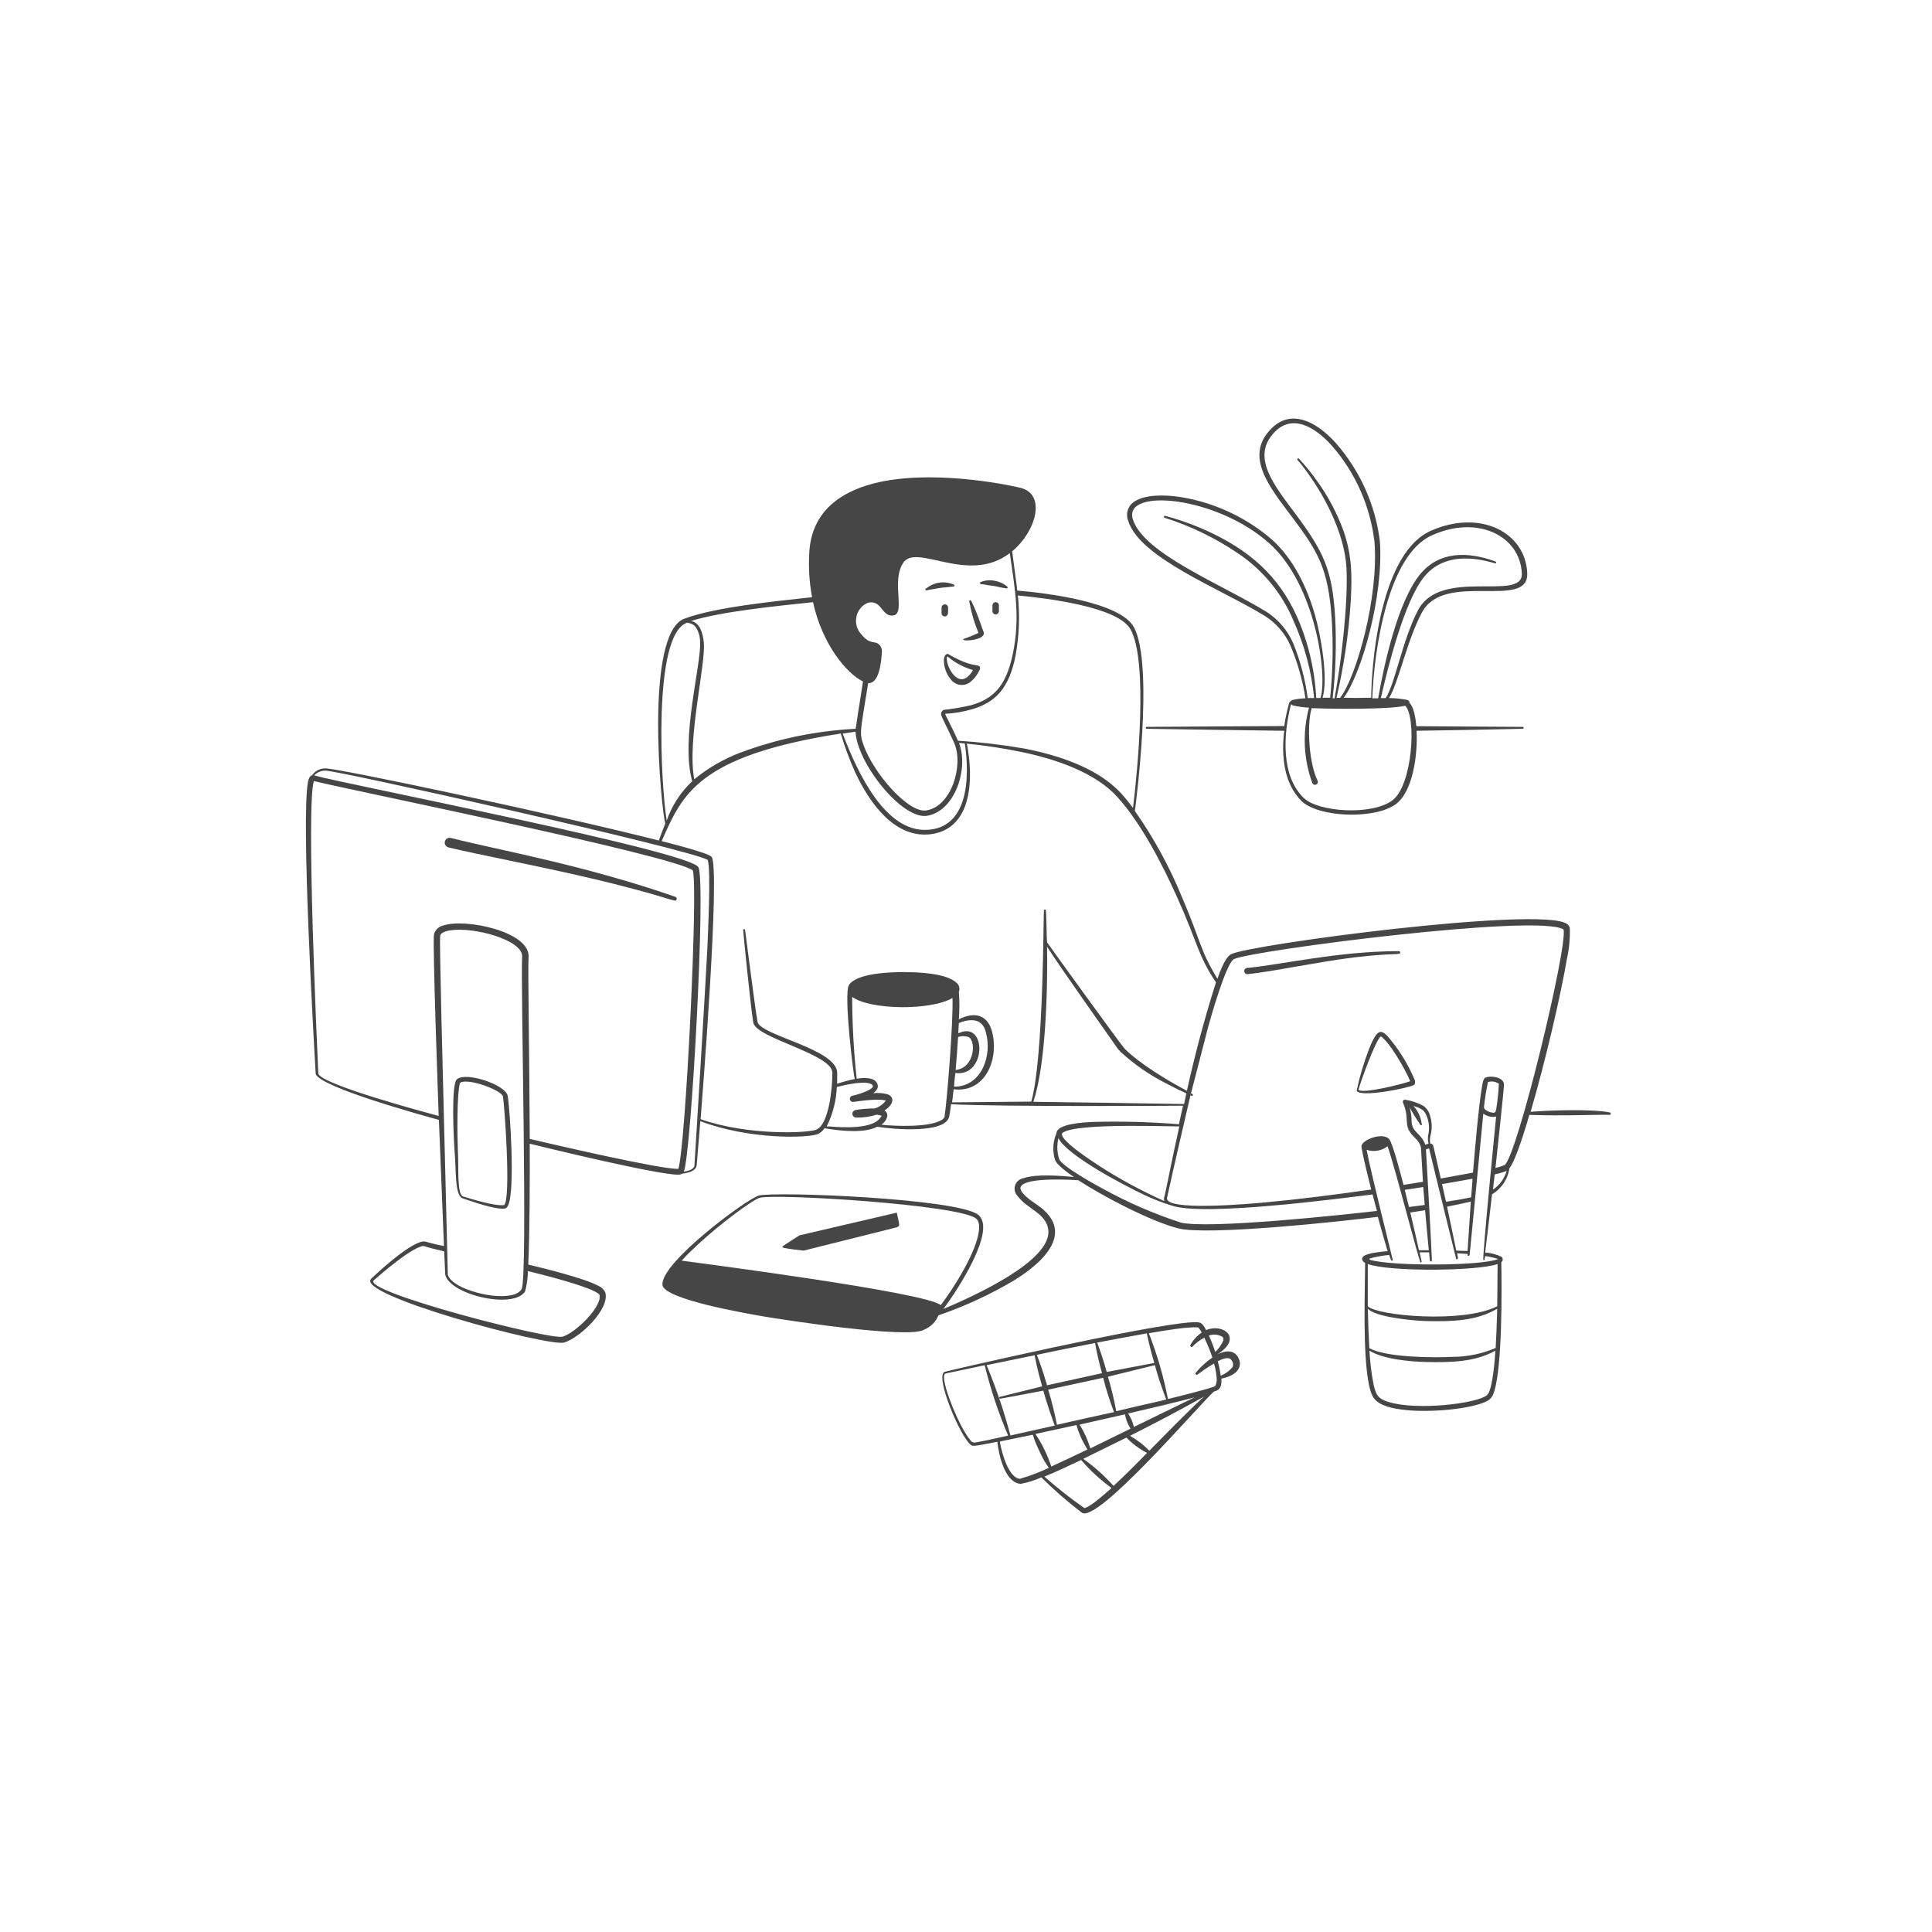 <svg width="120" height="120" viewBox="0 0 120 120" fill="none" xmlns="http://www.w3.org/2000/svg">
<path d="M78.559 38.255C79.251 38.691 79.8 39.321 80.137 40.067C80.589 41.126 80.907 42.236 81.084 43.373C80.822 43.38 80.562 43.413 80.307 43.471C80.278 43.471 80.107 43.561 80.077 43.654C79.941 44.127 79.837 44.609 79.766 45.096L71.235 45.147C71.137 45.147 71.15 45.262 71.235 45.267C71.235 45.267 79.024 45.386 79.766 45.39C79.578 46.943 79.736 48.649 80.836 49.749C81.873 50.773 85.396 50.918 86.705 49.941C87.793 49.127 88.062 46.772 87.985 45.39C88.241 45.39 94.007 45.288 94.579 45.267C94.595 45.267 94.61 45.26 94.621 45.249C94.632 45.238 94.639 45.223 94.639 45.207C94.639 45.191 94.632 45.176 94.621 45.165C94.61 45.154 94.595 45.147 94.579 45.147C93.606 45.147 87.972 45.105 87.972 45.105C87.857 43.825 87.546 43.697 87.546 43.637C87.542 43.598 87.526 43.56 87.5 43.531C87.474 43.501 87.439 43.48 87.4 43.471C87.029 43.398 86.653 43.36 86.275 43.356C86.872 42.396 87.383 39.786 88.322 38.037C89.712 35.431 94.946 37.913 94.86 35.61C94.758 33.051 91.917 31.614 88.868 32.97C85.972 34.25 85.217 40.221 85.165 43.339C84.291 43.339 84.713 43.364 83.459 43.339C84.556 41.88 85.95 37.018 85.707 33.618C85.429 31.362 84.479 29.242 82.982 27.532C81.668 26.06 80.128 25.438 78.968 26.619C77.262 28.325 78.832 30.232 80.29 32.164C81.894 34.297 82.496 35.358 82.713 38.395C82.815 40.043 82.784 41.696 82.619 43.339H82.146C82.513 42.14 82.039 39.5 81.694 38.259C81.199 36.506 80.354 34.74 79.015 33.525C77.433 32.158 75.509 31.249 73.449 30.893C72.191 30.68 71.116 30.761 70.532 31.11C70.317 31.222 70.151 31.41 70.066 31.636C69.981 31.863 69.983 32.113 70.071 32.339C70.779 34.655 75.786 36.548 78.559 38.255ZM88.953 33.243C91.806 31.963 94.434 33.307 94.523 35.627C94.592 37.406 89.461 35.201 88.062 37.926C87.089 39.811 86.658 42.447 86.07 43.36H85.767C86.193 41.479 87.238 37.295 88.467 35.815C90.036 33.9 92.77 35.017 92.89 34.987C92.937 34.987 92.984 34.911 92.843 34.859C91.137 34.241 89.401 34.254 88.241 35.627C86.846 37.274 85.967 41.24 85.601 43.373H85.234C85.349 40.387 86.185 34.459 88.953 33.243ZM82.93 38.391C82.76 35.38 82.206 34.275 80.521 31.993C79.139 30.138 77.659 28.368 79.186 26.82C80.226 25.762 81.583 26.393 82.76 27.724C84.201 29.392 85.111 31.454 85.37 33.644C85.647 37.099 84.24 42.059 83.238 43.343H83.012C83.468 41.39 83.763 39.403 83.894 37.402C83.993 35.696 83.963 34.51 83.468 33.026C83.061 31.895 82.497 30.828 81.792 29.856C81.455 29.377 81.084 28.922 80.683 28.496C80.673 28.483 80.658 28.476 80.642 28.474C80.626 28.472 80.61 28.477 80.597 28.487C80.585 28.497 80.577 28.512 80.576 28.528C80.574 28.544 80.579 28.56 80.589 28.573C80.696 28.684 80.796 28.802 80.888 28.927C82.218 30.633 83.532 33.124 83.634 35.324C83.737 37.525 83.297 41.198 82.892 43.373H82.773C82.961 41.719 83.014 40.053 82.93 38.391ZM87.277 43.834C87.981 44.478 87.759 48.756 86.484 49.711C85.208 50.666 81.886 50.44 80.981 49.566C79.557 48.197 79.702 45.633 80.188 43.731C80.218 43.771 80.26 43.801 80.307 43.816C80.635 43.892 80.969 43.938 81.305 43.953C80.888 45.501 80.961 47.14 81.514 48.645C81.535 48.688 81.572 48.721 81.616 48.737C81.661 48.753 81.71 48.75 81.753 48.73C81.796 48.71 81.829 48.673 81.846 48.628C81.862 48.584 81.859 48.534 81.839 48.491C81.301 47.416 81.156 45.028 81.468 43.983C82.798 44.042 86.36 44.068 87.277 43.834ZM78.832 33.742C81.724 36.301 82.466 41.97 82.018 43.352H81.753C81.693 42.166 81.487 40.993 81.139 39.858C80.218 36.873 78.674 35.039 76.307 33.657C75.07 32.949 73.747 32.406 72.37 32.04C72.354 32.036 72.337 32.039 72.323 32.047C72.309 32.056 72.299 32.069 72.295 32.085C72.291 32.101 72.294 32.118 72.302 32.132C72.311 32.146 72.324 32.156 72.34 32.16C73.947 32.669 75.473 33.408 76.87 34.352C78.419 35.383 79.628 36.849 80.346 38.566C81.027 40.084 81.459 41.701 81.625 43.356H81.225C81.067 42.185 80.763 41.039 80.32 39.944C79.974 39.156 79.407 38.486 78.687 38.016C75.867 36.28 71.009 34.377 70.361 32.245C69.76 30.287 75.556 30.808 78.832 33.742ZM41.95 55.704C36.269 53.729 31.176 52.846 28.007 52.048C27.968 52.037 27.927 52.034 27.887 52.04C27.846 52.045 27.807 52.058 27.772 52.079C27.737 52.099 27.706 52.127 27.682 52.16C27.658 52.193 27.64 52.23 27.631 52.27C27.621 52.309 27.62 52.35 27.627 52.391C27.634 52.431 27.648 52.469 27.671 52.503C27.692 52.538 27.721 52.567 27.755 52.59C27.789 52.613 27.827 52.629 27.867 52.637C29.905 53.127 32.985 53.691 36.316 54.462C41.818 55.742 41.938 56.122 42.027 55.857C42.037 55.827 42.034 55.794 42.02 55.765C42.005 55.736 41.98 55.714 41.95 55.704ZM86.97 59.154C86.97 59.144 86.968 59.134 86.964 59.125C86.96 59.115 86.954 59.107 86.947 59.1C86.94 59.093 86.932 59.087 86.922 59.083C86.913 59.079 86.903 59.077 86.893 59.077C83.152 59.077 79.514 59.931 77.454 60.122C77.429 60.124 77.404 60.132 77.382 60.143C77.36 60.155 77.34 60.171 77.324 60.191C77.308 60.21 77.297 60.233 77.29 60.257C77.283 60.281 77.28 60.306 77.283 60.331C77.285 60.357 77.293 60.381 77.304 60.404C77.316 60.426 77.332 60.446 77.352 60.462C77.371 60.479 77.393 60.491 77.418 60.498C77.442 60.506 77.467 60.509 77.492 60.506C79.002 60.357 81.617 59.785 84.065 59.47C86.782 59.154 86.974 59.346 86.97 59.154ZM74.085 68.03C74.088 68.023 74.09 68.016 74.091 68.008C74.092 68 74.091 67.992 74.089 67.984C74.086 67.977 74.082 67.97 74.077 67.964C74.072 67.958 74.066 67.953 74.059 67.949L73.952 67.894L73.927 68.022C73.999 68.056 74.055 68.111 74.085 68.03Z" fill="#464646"/>
<path d="M99.991 69.097C98.895 68.87 96.187 68.96 95.069 69.058C95.991 65.91 96.942 61.807 97.326 59.547C97.465 58.921 97.525 58.281 97.505 57.64C97.491 57.583 97.465 57.529 97.429 57.482C97.393 57.435 97.348 57.396 97.296 57.367C95.59 56.297 77.714 58.647 76.469 59.265C76.098 59.449 75.765 60.374 75.616 60.792C74.511 58.975 74.626 58.544 73.394 55.674C72.625 53.804 71.651 52.026 70.489 50.372C70.519 50.146 71.7 41.321 70.433 38.963C69.58 37.385 64.961 36.83 63.183 36.681C63.183 36.587 62.961 34.975 62.867 34.245C64.368 32.991 65 30.684 63.37 30.296C62.214 30.023 57.651 29.153 54.251 30.031C52.119 30.586 50.413 31.831 50.267 34.297C50.21 35.233 50.267 36.172 50.438 37.094C48.233 37.338 44.437 37.7 42.501 38.43C40.01 39.368 41.059 50.266 41.323 51.148C41.178 51.507 41.042 51.869 40.918 52.206C34.712 50.624 20.82 47.672 20.202 47.728C20.041 47.726 19.882 47.764 19.739 47.838C19.596 47.913 19.474 48.021 19.383 48.154C19.217 48.193 19.157 48.427 19.127 48.581C18.701 50.85 19.473 64.4 19.609 66.699C19.835 67.527 26.408 69.323 27.261 69.557C27.304 70.679 27.53 76.249 27.576 77.392C27.206 77.325 26.838 77.238 26.476 77.132C25.717 76.821 22.808 79.653 23.064 79.418C21.951 80.408 34.064 83.662 35.032 83.389C36 83.116 37.915 81.287 37.591 80.267C37.502 80.086 37.35 79.942 37.165 79.862C36.248 79.38 33.821 78.787 32.81 78.544C32.908 76.48 32.908 73.093 32.904 71.037C34.102 71.336 40.905 72.982 42.134 72.961C42.222 72.962 42.309 72.94 42.385 72.897C42.778 72.841 43.238 72.743 43.277 72.342C43.277 72.223 43.375 71.182 43.499 69.638C46.506 70.785 50.152 70.7 50.801 70.436C50.975 70.352 51.123 70.22 51.227 70.056C51.257 70.095 51.27 70.086 51.496 70.12C52.349 70.257 53.714 70.385 54.482 69.984C55.569 70.159 58.721 70.41 58.956 69.357C58.986 69.216 59.028 68.93 59.071 68.585C62.227 68.755 73.436 68.678 73.479 68.678L73.219 69.851C73.212 69.842 73.203 69.834 73.193 69.829C73.182 69.823 73.171 69.821 73.159 69.822C73.159 69.796 73.159 69.787 73.159 69.822C71.412 69.684 69.66 69.638 67.909 69.685C67.286 69.715 65.644 69.792 65.614 70.397C65.396 70.912 65.364 71.487 65.524 72.022C65.618 72.359 66.411 72.905 66.706 73.106C65.038 72.939 64.066 73.003 63.562 73.183C63.443 73.203 63.331 73.257 63.24 73.338C63.149 73.418 63.082 73.522 63.047 73.638C63.011 73.755 63.009 73.879 63.04 73.996C63.07 74.114 63.133 74.22 63.221 74.304C63.792 75.089 64.983 75.354 65.111 76.382C65.354 78.331 60.397 80.536 58.589 81.308C59.497 80.114 61.933 76.356 60.751 75.447C59.438 74.436 48.173 73.993 47.137 74.257C46.407 74.445 41.046 78.407 41.144 79.802C41.212 80.711 46.489 81.602 47.469 81.773C48.574 81.96 56.456 83.189 57.399 82.587C57.599 82.507 57.781 82.387 57.933 82.234C58.085 82.082 58.206 81.9 58.286 81.7C59.919 81.139 61.491 80.413 62.978 79.534C65.324 78.079 66.637 76.279 64.317 74.765C64.04 74.586 63.281 74.04 63.392 73.733C63.63 73.055 66.927 73.306 66.974 73.306C68.506 74.304 71.436 75.844 73.163 76.292C74.989 76.774 83.519 75.84 85.579 75.58C85.814 76.433 86.04 77.226 86.189 77.712C85.869 77.738 84.957 77.819 84.701 78.019C84.56 78.13 84.564 78.318 84.79 78.446C84.79 79.875 84.615 84.148 85.042 86.076C85.204 86.797 85.392 87.096 86.138 87.356C87.55 87.812 90.263 87.65 91.683 87.271C92.566 87.032 92.681 86.844 92.822 86.375C93.308 84.78 93.282 80.071 93.248 78.399C93.275 78.379 93.298 78.353 93.313 78.323C93.328 78.293 93.336 78.26 93.336 78.226C93.336 78.192 93.328 78.159 93.313 78.129C93.298 78.099 93.275 78.073 93.248 78.053C92.933 77.907 92.593 77.82 92.246 77.797C92.305 77.32 92.625 74.65 92.672 74.181C92.895 74.047 93.094 73.877 93.261 73.677C93.522 73.361 93.691 72.979 93.751 72.573C94.178 72.014 94.792 69.928 94.993 69.246C96.895 69.327 99.684 69.216 99.945 69.246C99.964 69.252 99.986 69.25 100.004 69.24C100.023 69.231 100.036 69.214 100.043 69.195C100.049 69.175 100.047 69.153 100.037 69.135C100.028 69.117 100.011 69.103 99.991 69.097ZM42.339 78.301C42.624 77.985 42.961 77.657 43.319 77.324C44.842 75.917 46.779 74.501 47.201 74.394C48.224 74.129 59.468 74.82 60.611 75.674C60.803 75.819 60.841 76.1 60.803 76.437C60.649 77.776 59.25 79.986 58.435 81.065C57.514 80.271 43.558 78.467 42.339 78.301ZM63.238 36.988C64.867 37.142 69.435 37.666 70.22 39.091C71.329 41.095 70.647 47.932 70.374 50.18C70.135 49.86 69.888 49.557 69.636 49.28C68.19 47.694 65.708 46.896 63.605 46.491C62.254 46.256 60.891 46.095 59.523 46.009C59.48 46.009 59.549 46.073 59.212 45.382C58.708 44.345 58.678 44.362 58.73 44.333C59.289 44.303 59.843 44.208 60.38 44.051C61.822 43.625 62.679 42.772 63.084 40.699C63.304 39.47 63.35 38.217 63.221 36.975L63.238 36.988ZM59.566 46.141C59.834 46.179 59.907 46.175 59.928 46.188C59.928 46.295 60.862 51.306 57.663 51.537C55.019 51.754 53.279 48.043 52.34 45.565C52.682 45.51 52.955 45.471 53.138 45.446C53.228 47.391 56.026 50.918 57.578 50.671C59.323 50.385 60.18 47.732 59.566 46.141ZM53.198 38.293C53.236 38.103 53.321 37.925 53.446 37.776C53.57 37.627 53.73 37.512 53.91 37.44C54.763 37.231 54.763 38.293 55.441 38.233C56.294 38.178 55.343 36.199 56.077 34.992C56.874 33.661 60.107 36.352 62.722 34.356C63.038 36.604 63.383 38.353 62.901 40.648C62.475 42.661 61.681 43.403 60.312 43.804C59.749 43.933 59.18 44.03 58.606 44.094C58.56 44.12 58.522 44.157 58.494 44.201C58.467 44.246 58.451 44.297 58.448 44.35C58.448 44.499 58.875 45.262 59.271 46.154C59.864 47.553 59.092 50.095 57.531 50.338C56.422 50.513 54.251 48.026 53.633 46.269C53.36 45.493 53.441 45.463 53.923 42.43C54.601 42.477 54.742 41.151 54.776 40.464C54.783 40.319 54.732 40.176 54.635 40.067C54.328 39.73 54.076 40.123 53.479 39.376C53.349 39.232 53.255 39.058 53.206 38.869C53.157 38.681 53.154 38.483 53.198 38.293ZM50.498 37.402C51.069 40.012 52.571 41.825 53.603 42.328C53.415 43.526 53.202 44.861 53.147 45.267C50.685 45.39 48.258 45.894 45.951 46.76C44.927 47.152 43.972 47.706 43.123 48.402C42.654 45.971 43.861 41.219 43.712 39.871C43.644 39.3 43.482 38.694 42.923 38.57C44.834 37.969 48.374 37.628 50.498 37.402ZM42.667 38.681C42.769 38.685 42.869 38.709 42.961 38.752C43.054 38.795 43.136 38.857 43.204 38.933C43.397 39.223 43.493 39.566 43.481 39.914C43.575 41.193 42.249 45.911 42.995 48.525C42.276 49.2 41.732 50.038 41.409 50.969C41.067 48.892 40.5 39.436 42.667 38.681ZM27.342 58.114C27.376 57.913 27.743 57.824 27.943 57.789C29.423 57.546 32.499 58.391 32.43 59.419C32.328 60.941 32.797 79.393 32.396 80.071C31.919 80.886 29.308 80.433 28.267 79.708C27.794 79.38 27.803 79.098 27.815 79.154C27.453 64.631 27.282 58.446 27.342 58.114ZM37.229 80.408C37.446 81.133 35.736 82.801 34.943 83.022C34.149 83.244 22.454 80.216 23.218 79.525C22.863 79.845 25.12 77.768 26.114 77.435C26.193 77.395 26.283 77.385 26.369 77.405C26.485 77.456 26.937 77.572 27.589 77.725C27.628 78.625 27.653 79.158 27.653 79.158C27.905 80.412 31.919 81.359 32.618 80.203C32.725 79.793 32.782 79.373 32.789 78.949C33.441 79.111 36.789 79.926 37.229 80.408ZM42.134 72.598C41.012 72.641 34.03 71.003 32.904 70.739C32.883 65.74 32.78 60.135 32.831 59.444C32.934 57.875 28.941 57.022 27.534 57.482C27.394 57.513 27.266 57.582 27.164 57.681C27.061 57.781 26.989 57.907 26.954 58.045C26.86 58.613 27.227 68.708 27.248 69.314C26.553 69.126 20.04 67.39 19.771 66.695C19.699 65.126 19.003 49.95 19.498 48.513C21.819 49.093 41.635 53.089 43.029 54.057C43.379 55.017 42.582 71.242 42.134 72.598ZM43.136 72.347C43.136 72.632 42.757 72.731 42.475 72.773C42.936 71.668 43.853 54.859 43.383 53.87C42.914 52.88 21.516 48.721 19.515 48.163C19.604 48.066 19.713 47.99 19.833 47.939C19.954 47.887 20.084 47.862 20.215 47.864C20.808 47.822 42.688 52.709 43.959 53.409C44.172 54.023 43.959 58.301 43.929 59.005C43.853 60.703 43.153 72.116 43.136 72.347ZM54.652 69.459C54.153 70.124 52.383 70.043 51.551 69.967H51.347C51.726 69.204 51.941 68.37 51.978 67.518C52.404 67.399 53.965 67.036 54.204 67.42C54.277 67.531 54.047 67.663 53.927 67.727C53.612 67.874 53.281 67.985 52.942 68.06C52.892 68.07 52.847 68.099 52.818 68.141C52.789 68.184 52.779 68.236 52.788 68.286C52.798 68.336 52.827 68.381 52.87 68.41C52.912 68.439 52.964 68.449 53.014 68.44C53.441 68.38 54.605 68.218 55.019 68.359C54.849 68.595 54.604 68.768 54.324 68.849C53.925 68.846 53.527 68.879 53.134 68.947C53.077 68.958 53.026 68.989 52.991 69.035C52.956 69.08 52.939 69.137 52.943 69.195C52.947 69.252 52.973 69.306 53.014 69.346C53.056 69.386 53.11 69.41 53.168 69.412C53.601 69.425 54.033 69.366 54.447 69.237C54.555 69.242 54.661 69.268 54.759 69.314C54.731 69.371 54.69 69.421 54.639 69.459H54.652ZM58.687 69.31C58.669 69.376 58.635 69.437 58.588 69.488C58.541 69.538 58.483 69.577 58.418 69.6C57.629 70.026 55.637 69.95 54.75 69.86C55.079 69.608 55.271 69.199 54.938 68.973C55.595 68.546 55.526 68.09 55.096 67.958C54.817 67.89 54.528 67.87 54.243 67.898C54.511 67.698 54.609 67.471 54.447 67.228C54.213 66.896 53.594 66.938 53.211 67.002C53.028 65.314 52.934 63.617 52.929 61.918C54.068 62.746 57.843 62.771 59.16 61.986C59.224 63.419 58.794 68.687 58.67 69.31H58.687ZM55.028 68.341C55.028 68.341 55.015 68.35 55.015 68.341H55.028ZM64.181 68.435C64.97 66.128 65.081 61.24 65.034 58.796C65.695 59.858 69.299 64.951 69.325 64.993C69.412 65.127 69.515 65.25 69.632 65.36C70.491 66.145 71.456 66.807 72.498 67.326C73.611 67.915 73.701 67.885 73.692 67.932L73.543 68.572C73.47 68.568 64.833 68.435 64.168 68.435H64.181ZM66.019 70.35C66.936 69.711 73.172 70.001 73.24 69.958V70.005C72.643 72.863 72.412 73.895 72.34 74.27C72.378 74.104 72.613 72.991 72.882 71.758C73.069 70.854 73.308 69.779 73.551 68.64C73.662 68.12 73.735 67.787 73.739 67.761C72.57 67.143 70.787 66.077 69.853 65.134C69.619 64.895 65.085 58.613 65.042 58.54C65 58.468 65 56.595 64.953 56.51C64.944 56.5 64.932 56.493 64.919 56.491C64.906 56.488 64.893 56.489 64.881 56.494C64.869 56.499 64.858 56.508 64.851 56.519C64.844 56.531 64.841 56.544 64.842 56.557C64.799 56.557 64.842 65.676 64.053 68.423L59.139 68.469C59.169 68.231 59.199 67.953 59.233 67.655C61.212 67.906 62.112 65.736 61.587 63.965C61.276 62.993 60.474 62.844 59.557 63.313C59.6 62.745 59.6 62.175 59.557 61.607C59.597 61.509 59.604 61.401 59.577 61.298C59.55 61.196 59.491 61.105 59.408 61.039C58.772 60.442 56.994 60.378 56.128 60.378C55.262 60.378 53.479 60.447 52.848 61.039C52.793 61.082 52.749 61.138 52.72 61.202C52.396 61.786 53.019 66.908 53.095 67.019C52.724 67.093 52.358 67.192 51.999 67.314V66.631C51.974 65.143 47.214 64.315 47.051 63.466C46.996 63.176 46.907 62.528 46.804 61.76C46.228 57.546 46.314 57.708 46.22 57.708C46.204 57.708 46.189 57.715 46.178 57.726C46.166 57.737 46.16 57.752 46.16 57.768C46.16 57.883 46.621 62.524 46.787 63.509C46.953 64.494 51.679 65.45 51.701 66.631C51.701 67.552 51.496 69.839 50.698 70.167C50.216 70.372 46.489 70.559 43.516 69.514C43.58 68.687 44.765 53.874 44.194 53.217C43.976 52.965 41.421 52.326 41.097 52.245C42.377 49.344 43.324 46.956 52.221 45.561C52.468 46.389 52.77 47.2 53.125 47.988C54.029 49.92 55.561 52.006 57.681 51.827C60.116 51.618 60.508 48.977 60.12 46.568C60.095 46.397 60.069 46.286 60.048 46.188C61.218 46.305 62.381 46.484 63.532 46.725C65.541 47.152 68.011 47.962 69.388 49.489C70.877 51.127 72.178 53.656 73.091 55.678C74.404 58.587 74.396 59.338 75.526 61.014C74.731 63.522 74.065 66.069 73.53 68.644C73.359 69.442 73.103 70.658 72.86 71.762C72.506 73.468 72.293 74.547 72.314 74.321C72.276 74.552 72.314 74.543 72.314 74.599C70.924 73.978 69.582 73.254 68.301 72.432C67.853 72.133 65.567 70.67 66.019 70.342V70.35ZM59.523 64.183C59.523 63.961 59.549 63.756 59.557 63.543C60.329 63.232 61.016 63.279 61.225 64.085C61.651 65.548 60.977 67.497 59.259 67.497C59.259 67.292 59.331 66.708 59.34 66.644C61.302 66.908 61.289 63.317 59.523 64.183ZM59.357 66.461C59.416 65.787 59.468 65.074 59.51 64.405C59.715 64.342 59.933 64.342 60.137 64.405C60.645 64.588 60.564 66.35 59.335 66.461H59.357ZM73.308 75.925C71.667 75.388 70.079 74.7 68.565 73.869C68.139 73.643 65.929 72.44 65.78 71.975C65.651 71.56 65.638 71.118 65.742 70.696C66.313 71.809 69.939 73.682 71.103 74.232C71.636 74.483 72.186 74.697 72.749 74.872C74.72 75.575 83.174 74.445 85.251 74.189C85.276 74.279 85.456 74.965 85.524 75.213C83.715 75.422 75.006 76.373 73.287 75.925H73.308ZM92.365 86.652C91.743 87.181 88.006 87.625 86.245 87.079C85.605 86.878 85.477 86.674 85.323 86.025C85.183 85.322 85.095 84.609 85.059 83.892C85.933 84.43 87.537 84.566 88.565 84.596C90.113 84.63 91.636 84.596 92.881 83.892C92.856 84.345 92.711 86.358 92.365 86.652ZM92.894 83.726C92.053 84.086 91.148 84.273 90.233 84.276C89.013 84.336 86.155 84.328 85.05 83.739C85.004 82.937 84.974 82.08 84.961 81.282C85.387 81.794 87.661 82.024 88.569 82.054C90.19 82.088 91.696 82.054 92.992 81.287C92.992 81.244 92.979 82.255 92.898 83.726H92.894ZM92.992 81.137C90.86 82.212 85.567 81.726 84.957 81.137V78.514C86.313 78.996 91.674 78.962 93.018 78.514C93.009 79.005 93.013 80.003 92.996 81.137H92.992ZM92.139 78.267C92.154 78.271 92.171 78.269 92.185 78.262C92.199 78.255 92.21 78.243 92.216 78.228C92.216 78.228 92.216 78.152 92.242 78.015C92.516 78.053 92.788 78.114 93.052 78.198C92.118 78.625 86.496 78.663 85.093 78.25C85.084 78.247 85.075 78.241 85.069 78.233C85.063 78.225 85.06 78.215 85.06 78.205C85.06 78.195 85.063 78.185 85.069 78.177C85.075 78.169 85.084 78.163 85.093 78.16C85.484 78.054 85.884 77.983 86.287 77.947C86.316 78.066 86.359 78.18 86.415 78.288C86.449 78.322 86.505 78.326 86.501 78.241C86.496 78.156 85.097 72.632 84.884 71.417C85.102 71.49 85.335 71.508 85.561 71.47C85.788 71.432 86.002 71.339 86.185 71.199C86.654 72.513 88.151 78.424 88.241 78.424C88.257 78.423 88.272 78.416 88.283 78.404C88.294 78.392 88.3 78.377 88.3 78.361L88.177 77.785H88.765C88.765 77.866 88.812 78.279 88.817 78.309C88.821 78.339 88.945 78.412 88.936 78.254C88.936 77.87 88.578 71.511 88.569 71.395C88.63 71.366 88.695 71.343 88.761 71.327C88.808 71.558 90.309 77.64 90.425 78.113C90.425 78.156 90.425 78.228 90.506 78.211C90.587 78.194 90.552 78.117 90.506 77.84L91.158 77.887V77.96C91.158 78.028 91.265 78.011 91.278 77.96C91.278 78.007 92.071 69.822 92.131 69.169C92.243 69.254 92.372 69.315 92.51 69.346C92.647 69.378 92.79 69.38 92.928 69.352C92.92 69.416 92.045 78.237 92.135 78.267H92.139ZM88.3 69.787C88.25 69.377 88.071 68.993 87.789 68.691C88.373 68.866 88.497 68.994 88.642 69.395C88.757 69.715 88.788 70.058 88.731 70.393C88.674 70.604 88.674 70.826 88.731 71.037C88.662 71.053 88.593 71.075 88.526 71.101C88.262 70.346 87.674 70.355 87.674 69.596C87.673 69.321 87.632 69.048 87.554 68.785C87.761 69.159 87.987 69.522 88.232 69.873C88.275 69.928 88.356 69.847 88.305 69.787H88.3ZM88.514 75.17C88.535 75.379 88.701 77.192 88.744 77.653H88.134C88.006 77.077 87.814 76.224 87.597 75.311L88.514 75.17ZM88.488 74.842L87.516 74.97C87.43 74.616 87.341 74.257 87.251 73.903C87.644 73.848 88.028 73.788 88.399 73.728C88.416 73.912 88.475 74.654 88.492 74.842H88.488ZM89.815 74.645C89.746 74.321 89.58 73.588 89.567 73.545C89.938 73.481 91.201 73.264 91.461 73.212C91.461 73.396 91.388 74.172 91.371 74.368C90.958 74.458 90.429 74.552 89.806 74.645H89.815ZM91.354 74.645C91.278 75.75 91.158 77.597 91.154 77.699C90.932 77.699 90.698 77.691 90.45 77.674C90.348 77.158 89.909 75.089 89.879 74.948C90.454 74.833 90.949 74.731 91.359 74.633L91.354 74.645ZM92.169 68.815C92.221 68.275 92.305 67.738 92.421 67.207C92.534 67.173 92.654 67.165 92.772 67.183C92.889 67.202 93.001 67.246 93.099 67.314C93.073 67.85 93.016 68.384 92.928 68.913C92.89 69.062 92.881 69.101 92.783 69.114C92.591 69.126 92.203 68.964 92.173 68.802L92.169 68.815ZM92.728 73.899C92.766 73.584 92.805 73.264 92.839 72.944C93.091 72.891 93.34 72.818 93.581 72.726C93.446 73.202 93.145 73.614 92.732 73.886L92.728 73.899ZM93.44 72.372C93.26 72.444 93.075 72.501 92.886 72.543C92.962 71.826 93.415 67.655 93.415 67.361C93.415 66.934 92.655 66.776 92.263 66.934C92.131 66.994 92.092 67.245 92.054 67.467C91.841 68.657 91.589 71.626 91.491 72.833L89.49 73.2C88.991 71.024 89.034 71.144 88.979 71.088C88.941 71.052 88.891 71.031 88.838 71.029C88.799 70.839 88.809 70.642 88.868 70.457C88.956 70.088 88.944 69.702 88.834 69.34C88.777 69.076 88.625 68.842 88.407 68.683C88.06 68.499 87.686 68.372 87.298 68.307C87.278 68.302 87.257 68.301 87.236 68.306C87.215 68.31 87.196 68.32 87.18 68.333C87.164 68.346 87.151 68.363 87.142 68.383C87.134 68.402 87.13 68.423 87.132 68.444C87.141 68.48 87.152 68.516 87.166 68.55C87.499 69.344 87.268 69.706 87.499 70.18C87.729 70.653 88.117 70.726 88.258 71.272C88.258 71.314 88.377 73.285 88.382 73.404L87.174 73.596C87.089 73.272 86.505 70.965 86.275 70.739C85.848 70.312 84.628 70.79 84.568 71.165C84.53 71.378 85.114 73.665 85.17 73.882C82.973 74.202 80.644 74.492 78.584 74.684C77.684 74.765 72.186 75.268 72.494 74.368C72.92 72.398 73.773 68.781 73.944 68.022V67.962C73.944 67.898 73.974 67.834 73.944 68.022C73.944 67.958 73.969 67.919 73.978 67.898L75.044 63.773C75.185 63.266 76.153 59.815 76.644 59.572C77.731 59.035 95.607 56.723 97.117 57.734C97.373 58.83 94.229 71.852 93.444 72.376L93.44 72.372Z" fill="#464646"/>
<path d="M58.887 38.067V37.739C58.887 37.685 58.866 37.634 58.829 37.597C58.791 37.559 58.74 37.538 58.687 37.538C58.633 37.538 58.582 37.559 58.544 37.596C58.505 37.634 58.483 37.685 58.482 37.739V38.122C58.492 38.173 58.52 38.218 58.562 38.248C58.604 38.279 58.656 38.291 58.707 38.284C58.758 38.277 58.804 38.251 58.836 38.21C58.868 38.17 58.884 38.118 58.879 38.067H58.887ZM86.146 64.315C86.023 64.196 85.848 64.055 85.686 64.106C85.417 64.191 85.148 64.874 85.033 65.155C84.71 65.995 84.453 66.86 84.265 67.74C84.44 68.192 87.392 67.599 87.793 67.403C87.921 67.343 87.904 67.19 87.861 67.053C87.439 66.055 86.86 65.131 86.146 64.315ZM84.38 67.685C84.457 67.331 85.43 64.618 85.762 64.371C86.278 64.665 87.315 66.473 87.592 67.156C87.208 67.309 84.602 67.97 84.38 67.685ZM49.653 76.731C49.61 76.761 48.681 77.35 48.638 77.392C48.628 77.397 48.619 77.404 48.613 77.413C48.607 77.422 48.604 77.433 48.604 77.444C48.604 77.454 48.607 77.465 48.613 77.474C48.619 77.483 48.628 77.49 48.638 77.495C48.877 77.563 49.674 77.653 49.917 77.678C55.752 76.215 55.791 76.215 55.718 76.215C55.758 76.21 55.793 76.189 55.818 76.159C55.842 76.127 55.854 76.088 55.85 76.049C55.85 75.976 55.735 75.473 55.701 75.319L49.653 76.731ZM60.956 36.284C61.075 36.284 61.31 36.34 61.357 36.344C61.616 36.371 61.872 36.416 62.125 36.48L62.508 36.548C62.523 36.552 62.538 36.551 62.552 36.544C62.566 36.537 62.576 36.526 62.582 36.512C62.589 36.499 62.59 36.483 62.585 36.469C62.581 36.454 62.572 36.442 62.56 36.433C62.337 36.245 62.067 36.121 61.779 36.075C61.494 36.014 61.197 36.039 60.926 36.148C60.917 36.15 60.909 36.153 60.901 36.158C60.894 36.164 60.887 36.17 60.882 36.178C60.877 36.186 60.874 36.194 60.872 36.203C60.871 36.213 60.871 36.222 60.873 36.231C60.875 36.24 60.878 36.248 60.884 36.256C60.889 36.263 60.896 36.27 60.903 36.275C60.911 36.28 60.92 36.283 60.929 36.285C60.938 36.286 60.947 36.286 60.956 36.284ZM57.578 36.659C57.693 36.634 57.94 36.596 58.004 36.587C58.263 36.531 58.525 36.493 58.789 36.476L59.216 36.429C59.233 36.429 59.249 36.422 59.261 36.41C59.273 36.398 59.28 36.382 59.28 36.365C59.28 36.348 59.273 36.332 59.261 36.32C59.249 36.308 59.233 36.301 59.216 36.301C58.941 36.185 58.639 36.146 58.344 36.188C58.048 36.231 57.77 36.354 57.539 36.544C57.529 36.544 57.519 36.547 57.51 36.551C57.501 36.556 57.493 36.563 57.488 36.571C57.482 36.579 57.478 36.589 57.476 36.599C57.475 36.609 57.476 36.619 57.479 36.629C57.482 36.638 57.487 36.647 57.495 36.654C57.502 36.661 57.511 36.666 57.52 36.669C57.53 36.672 57.54 36.673 57.55 36.671C57.56 36.67 57.57 36.666 57.578 36.659ZM61.843 37.402C61.79 37.402 61.739 37.423 61.701 37.46C61.664 37.498 61.643 37.549 61.643 37.602V37.986C61.65 38.039 61.678 38.087 61.721 38.12C61.764 38.152 61.818 38.166 61.871 38.159C61.924 38.151 61.972 38.123 62.004 38.08C62.037 38.038 62.051 37.984 62.044 37.931V37.602C62.044 37.576 62.039 37.549 62.029 37.525C62.02 37.5 62.005 37.478 61.986 37.459C61.967 37.44 61.945 37.425 61.92 37.416C61.896 37.406 61.87 37.401 61.843 37.402ZM28.741 74.432C29.334 74.624 30.715 75.14 31.351 75.064C31.428 75.064 31.513 74.987 31.569 74.85C31.995 73.891 31.688 69.011 31.534 68.069C31.428 67.39 28.975 66.55 28.382 67.032C27.999 67.343 28.191 70.956 28.233 71.459C28.344 72.675 28.229 74.266 28.741 74.432ZM28.574 67.258C29.035 66.925 31.172 67.715 31.24 68.111C31.347 68.781 31.743 74.411 31.317 74.85C30.767 74.931 29.308 74.483 28.758 74.313C28.37 74.185 28.502 72.487 28.438 71.438C28.408 70.73 28.361 67.919 28.574 67.258ZM58.883 40.622C58.872 40.617 58.861 40.614 58.849 40.614C58.837 40.614 58.825 40.617 58.815 40.622C58.708 40.66 58.644 40.78 58.627 40.955C58.613 41.406 58.765 41.848 59.054 42.196C59.121 42.288 59.207 42.366 59.305 42.424C59.404 42.483 59.513 42.521 59.626 42.537C59.74 42.552 59.855 42.545 59.965 42.515C60.076 42.485 60.179 42.433 60.269 42.362C60.526 42.15 60.728 41.88 60.858 41.573C60.87 41.549 60.876 41.523 60.876 41.496C60.876 41.47 60.87 41.443 60.858 41.419C60.726 41.215 60.41 41.505 58.883 40.622ZM58.845 40.767C59.308 41.161 59.85 41.452 60.436 41.62C59.523 43.172 58.606 41.078 58.845 40.767ZM59.89 39.764C60.163 39.816 60.917 39.722 61.08 39.445C61.161 39.312 61.08 39.27 60.901 38.724C60.739 38.249 60.55 37.785 60.333 37.333C60.256 37.214 60.158 37.333 60.214 37.406C60.332 38.06 60.521 38.699 60.777 39.312C60.468 39.457 60.152 39.585 59.83 39.696C59.829 39.705 59.83 39.713 59.833 39.721C59.836 39.729 59.84 39.736 59.846 39.743C59.851 39.749 59.858 39.754 59.865 39.758C59.873 39.762 59.881 39.764 59.89 39.764ZM75.62 84.118C77.219 83.103 75.974 82.169 74.916 82.613C74.656 82.139 74.596 82.101 74.063 82.127C71.295 82.267 58.794 85.159 58.674 85.206C58.043 85.466 59.647 89.233 60.282 89.727C60.427 89.838 60.38 89.859 61.946 89.552C62.048 90.482 62.453 92.112 63.4 92.163C63.841 92.082 64.271 91.947 64.68 91.762C65.47 92.549 66.312 93.282 67.2 93.958C68.181 94.615 74.451 87.292 75.389 86.439C75.658 86.349 75.897 86.29 75.867 85.624C76.677 85.475 77.305 84.976 76.874 84.259C76.584 83.824 76.08 83.892 75.62 84.118ZM75.769 82.958C75.944 83.022 76.034 83.091 75.978 83.266C75.863 83.533 75.695 83.774 75.483 83.974C75.37 83.627 75.238 83.286 75.087 82.954C75.307 82.875 75.549 82.876 75.769 82.958ZM71.231 82.818C71.389 83.564 71.495 83.969 71.696 84.656L68.74 85.215C68.57 84.598 68.372 83.989 68.147 83.389C68.706 83.283 70.775 82.894 71.231 82.818ZM66.859 88.512C67.015 89.048 67.247 89.559 67.546 90.03C66.727 90.427 65.955 90.789 65.298 91.088C65.062 90.373 64.731 89.692 64.313 89.066L66.859 88.512ZM65.652 88.512C65.508 87.771 65.326 87.037 65.106 86.315L68.518 85.577C68.704 86.3 68.929 87.012 69.192 87.71C68.019 87.957 66.795 88.234 65.652 88.495V88.512ZM67.072 88.533C67.025 88.465 66.735 88.567 69.874 87.846C69.93 88.163 70.047 88.466 70.22 88.738L67.721 89.962C67.572 89.452 67.354 88.966 67.072 88.516V88.533ZM70.058 87.799C71.679 87.424 73.167 87.066 74.195 86.793L70.429 88.631C70.359 88.328 70.235 88.041 70.062 87.782L70.058 87.799ZM69.337 87.667C69.2 86.939 69.027 86.219 68.817 85.509L71.73 84.792C71.73 84.814 71.926 85.471 72.016 85.752C72.058 85.88 72.421 86.912 72.442 86.929C71.559 87.126 69.405 87.633 69.333 87.65L69.337 87.667ZM68.019 83.432C68.16 84.208 68.292 84.711 68.446 85.291L65.034 86.042C64.833 85.364 64.697 84.92 64.402 84.153C65.068 83.999 67.507 83.513 68.023 83.415L68.019 83.432ZM64.261 84.178C64.428 85.031 64.552 85.479 64.731 86.11C64.445 86.174 62.112 86.759 62.112 86.759C62.026 86.759 62.061 86.891 62.146 86.874C62.146 86.874 64.675 86.405 64.803 86.375C64.803 86.375 64.987 87.109 65.511 88.546L62.76 89.16C62.367 87.672 61.872 86.213 61.28 84.792L64.261 84.178ZM60.401 89.582C59.753 89.096 58.269 85.513 58.717 85.317C58.717 85.317 59.693 85.104 61.161 84.797C61.526 86.291 62.014 87.754 62.619 89.169C60.376 89.672 60.474 89.621 60.406 89.565L60.401 89.582ZM63.387 91.851C62.666 91.851 62.236 90.295 62.108 89.587C62.108 89.505 61.882 89.587 64.112 89.122C64.223 89.1 64.048 89.07 64.581 90.179C64.734 90.528 64.923 90.859 65.144 91.169C64.583 91.438 64.001 91.66 63.404 91.834L63.387 91.851ZM67.362 93.677C66.495 93.069 65.662 92.414 64.867 91.715C65.601 91.412 66.433 91.024 67.149 90.683C67.71 91.335 68.346 91.919 69.043 92.423C68.753 92.67 67.767 93.583 67.379 93.66L67.362 93.677ZM69.166 92.295C68.603 91.666 67.972 91.101 67.285 90.61L69.964 89.292C70.337 89.675 70.769 89.996 71.244 90.243C70.573 90.938 69.886 91.616 69.183 92.278L69.166 92.295ZM71.389 90.107C71.033 89.744 70.628 89.432 70.186 89.181C72.02 88.256 73.073 87.693 74.784 86.746C74.025 87.416 72.097 89.386 71.406 90.09L71.389 90.107ZM75.458 86.098C75.274 86.23 72.762 86.844 72.544 86.895C72.273 85.5 71.875 84.132 71.355 82.809C72.182 82.668 73.82 82.383 74.43 82.451C74.512 82.548 74.584 82.654 74.643 82.766C74.352 82.964 74.111 83.227 73.939 83.534C73.897 83.641 74.007 83.696 74.063 83.645C74.276 83.419 74.526 83.231 74.801 83.086C74.994 83.486 75.162 83.898 75.304 84.319C74.925 84.578 74.584 84.888 74.289 85.24C74.234 85.308 74.251 85.36 74.289 85.381C74.391 85.441 74.4 85.287 75.406 84.69C75.508 85.035 75.566 85.392 75.577 85.752C75.556 85.829 75.543 86.025 75.475 86.081L75.458 86.098ZM76.52 84.954C76.329 85.173 76.089 85.342 75.82 85.449C75.781 85.145 75.72 84.844 75.637 84.549C75.914 84.409 76.345 84.229 76.49 84.49C76.544 84.549 76.579 84.625 76.587 84.706C76.595 84.786 76.578 84.868 76.537 84.938L76.52 84.954Z" fill="#464646"/>
</svg>

